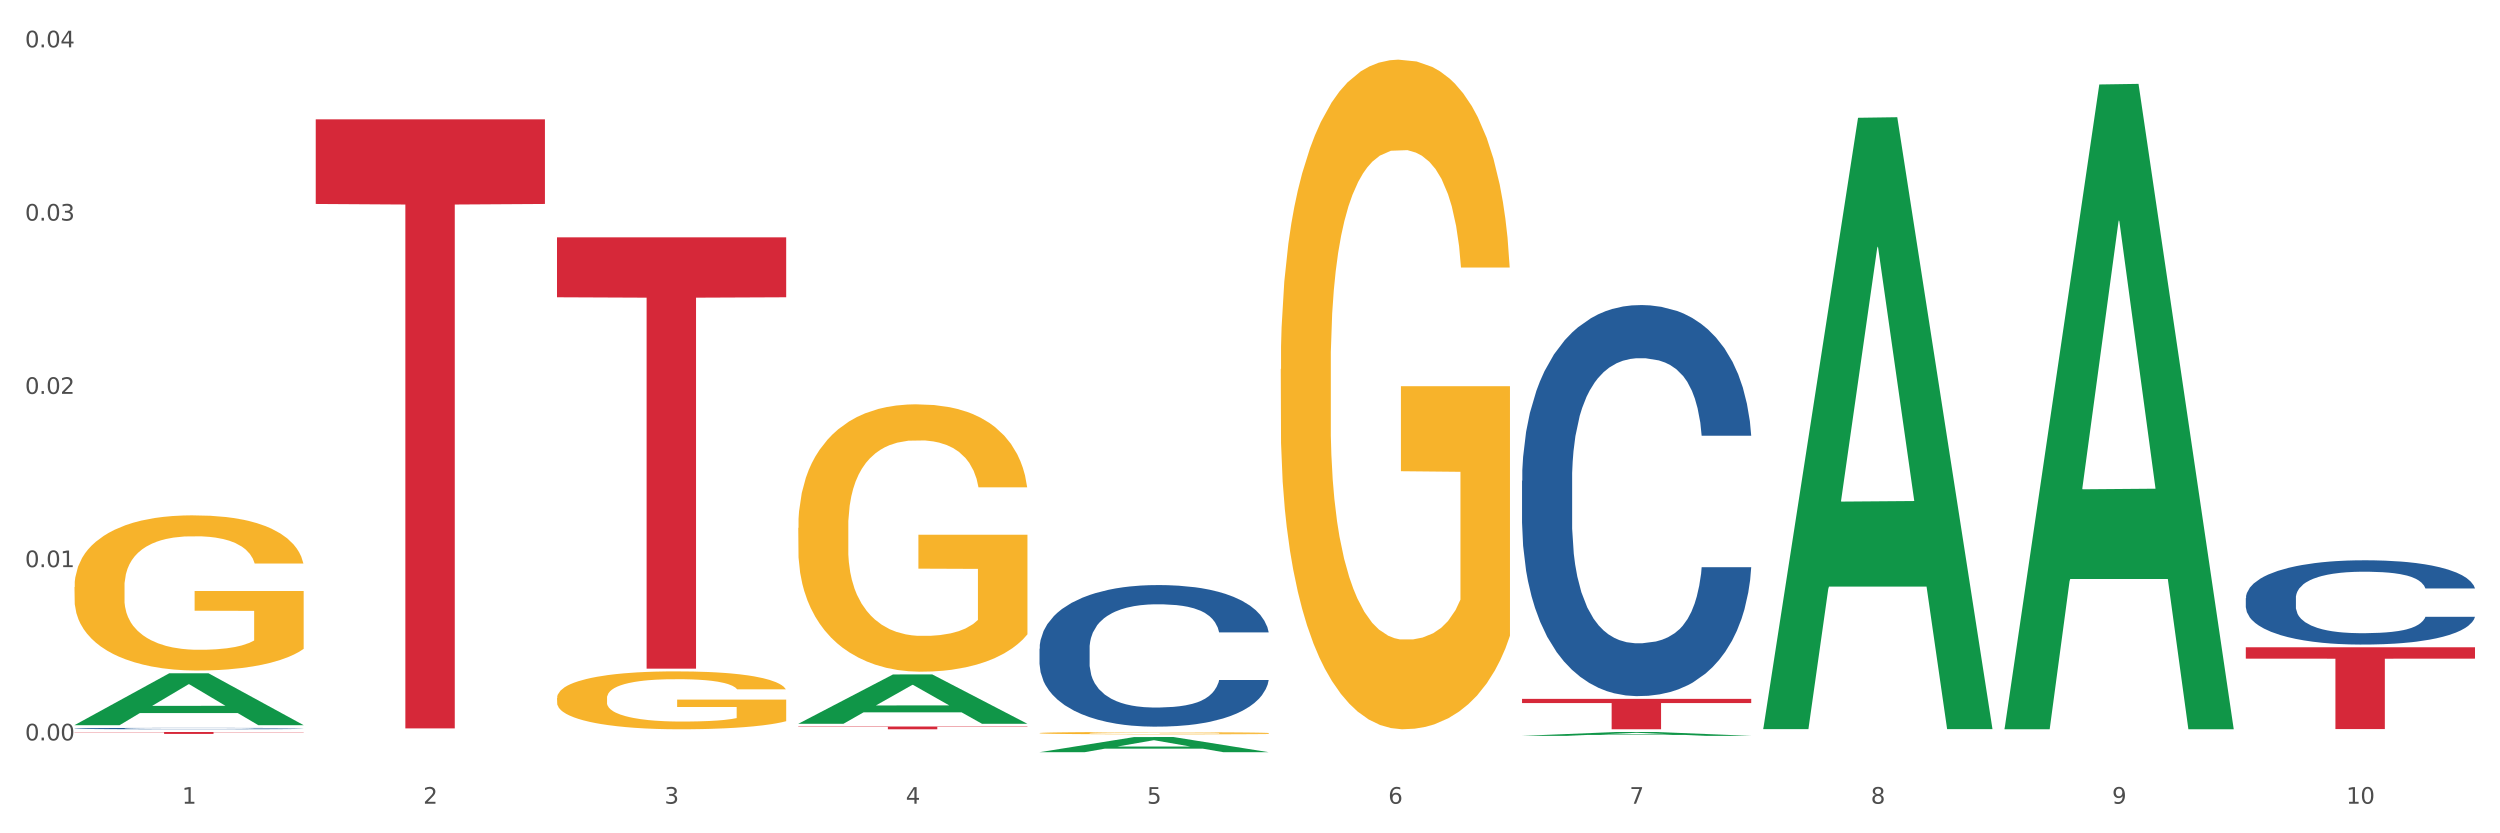 <?xml version="1.0" encoding="utf-8" standalone="no"?>
<!DOCTYPE svg PUBLIC "-//W3C//DTD SVG 1.1//EN"
  "http://www.w3.org/Graphics/SVG/1.1/DTD/svg11.dtd">
<svg xmlns:xlink="http://www.w3.org/1999/xlink" width="1080pt" height="360pt" viewBox="0 0 1080 360" xmlns="http://www.w3.org/2000/svg" version="1.1">
 <rect x="0" y="0" width="1080" height="360" fill="#333333" stroke="none"/>
 <defs>
  <style type="text/css">*{stroke-linejoin: round; stroke-linecap: butt}</style>
 </defs>
 <g id="figure_1">
  <g id="patch_1">
   <path d="M 0 360 
L 1080 360 
L 1080 0 
L 0 0 
z
" style="fill: #ffffff; stroke: #ffffff; stroke-linejoin: miter"/>
  </g>
  <g id="axes_1">
   <g id="matplotlib.axis_1">
    <g id="xtick_1">
     <g id="text_1">
      <!-- 1 -->
      <g style="fill: #4d4d4d" transform="translate(78.627 347.204) scale(0.096 -0.096)">
       <defs>
        <path id="DejaVuSans-31" d="M 794 531 
L 1825 531 
L 1825 4091 
L 703 3866 
L 703 4441 
L 1819 4666 
L 2450 4666 
L 2450 531 
L 3481 531 
L 3481 0 
L 794 0 
L 794 531 
z
" transform="scale(0.016)"/>
       </defs>
       <use xlink:href="#DejaVuSans-31"/>
      </g>
     </g>
    </g>
    <g id="xtick_2">
     <g id="text_2">
      <!-- 2 -->
      <g style="fill: #4d4d4d" transform="translate(182.851 347.204) scale(0.096 -0.096)">
       <defs>
        <path id="DejaVuSans-32" d="M 1228 531 
L 3431 531 
L 3431 0 
L 469 0 
L 469 531 
Q 828 903 1448 1529 
Q 2069 2156 2228 2338 
Q 2531 2678 2651 2914 
Q 2772 3150 2772 3378 
Q 2772 3750 2511 3984 
Q 2250 4219 1831 4219 
Q 1534 4219 1204 4116 
Q 875 4013 500 3803 
L 500 4441 
Q 881 4594 1212 4672 
Q 1544 4750 1819 4750 
Q 2544 4750 2975 4387 
Q 3406 4025 3406 3419 
Q 3406 3131 3298 2873 
Q 3191 2616 2906 2266 
Q 2828 2175 2409 1742 
Q 1991 1309 1228 531 
z
" transform="scale(0.016)"/>
       </defs>
       <use xlink:href="#DejaVuSans-32"/>
      </g>
     </g>
    </g>
    <g id="xtick_3">
     <g id="text_3">
      <!-- 3 -->
      <g style="fill: #4d4d4d" transform="translate(287.074 347.204) scale(0.096 -0.096)">
       <defs>
        <path id="DejaVuSans-33" d="M 2597 2516 
Q 3050 2419 3304 2112 
Q 3559 1806 3559 1356 
Q 3559 666 3084 287 
Q 2609 -91 1734 -91 
Q 1441 -91 1130 -33 
Q 819 25 488 141 
L 488 750 
Q 750 597 1062 519 
Q 1375 441 1716 441 
Q 2309 441 2620 675 
Q 2931 909 2931 1356 
Q 2931 1769 2642 2001 
Q 2353 2234 1838 2234 
L 1294 2234 
L 1294 2753 
L 1863 2753 
Q 2328 2753 2575 2939 
Q 2822 3125 2822 3475 
Q 2822 3834 2567 4026 
Q 2313 4219 1838 4219 
Q 1578 4219 1281 4162 
Q 984 4106 628 3988 
L 628 4550 
Q 988 4650 1302 4700 
Q 1616 4750 1894 4750 
Q 2613 4750 3031 4423 
Q 3450 4097 3450 3541 
Q 3450 3153 3228 2886 
Q 3006 2619 2597 2516 
z
" transform="scale(0.016)"/>
       </defs>
       <use xlink:href="#DejaVuSans-33"/>
      </g>
     </g>
    </g>
    <g id="xtick_4">
     <g id="text_4">
      <!-- 4 -->
      <g style="fill: #4d4d4d" transform="translate(391.298 347.204) scale(0.096 -0.096)">
       <defs>
        <path id="DejaVuSans-34" d="M 2419 4116 
L 825 1625 
L 2419 1625 
L 2419 4116 
z
M 2253 4666 
L 3047 4666 
L 3047 1625 
L 3713 1625 
L 3713 1100 
L 3047 1100 
L 3047 0 
L 2419 0 
L 2419 1100 
L 313 1100 
L 313 1709 
L 2253 4666 
z
" transform="scale(0.016)"/>
       </defs>
       <use xlink:href="#DejaVuSans-34"/>
      </g>
     </g>
    </g>
    <g id="xtick_5">
     <g id="text_5">
      <!-- 5 -->
      <g style="fill: #4d4d4d" transform="translate(495.522 347.204) scale(0.096 -0.096)">
       <defs>
        <path id="DejaVuSans-35" d="M 691 4666 
L 3169 4666 
L 3169 4134 
L 1269 4134 
L 1269 2991 
Q 1406 3038 1543 3061 
Q 1681 3084 1819 3084 
Q 2600 3084 3056 2656 
Q 3513 2228 3513 1497 
Q 3513 744 3044 326 
Q 2575 -91 1722 -91 
Q 1428 -91 1123 -41 
Q 819 9 494 109 
L 494 744 
Q 775 591 1075 516 
Q 1375 441 1709 441 
Q 2250 441 2565 725 
Q 2881 1009 2881 1497 
Q 2881 1984 2565 2268 
Q 2250 2553 1709 2553 
Q 1456 2553 1204 2497 
Q 953 2441 691 2322 
L 691 4666 
z
" transform="scale(0.016)"/>
       </defs>
       <use xlink:href="#DejaVuSans-35"/>
      </g>
     </g>
    </g>
    <g id="xtick_6">
     <g id="text_6">
      <!-- 6 -->
      <g style="fill: #4d4d4d" transform="translate(599.745 347.204) scale(0.096 -0.096)">
       <defs>
        <path id="DejaVuSans-36" d="M 2113 2584 
Q 1688 2584 1439 2293 
Q 1191 2003 1191 1497 
Q 1191 994 1439 701 
Q 1688 409 2113 409 
Q 2538 409 2786 701 
Q 3034 994 3034 1497 
Q 3034 2003 2786 2293 
Q 2538 2584 2113 2584 
z
M 3366 4563 
L 3366 3988 
Q 3128 4100 2886 4159 
Q 2644 4219 2406 4219 
Q 1781 4219 1451 3797 
Q 1122 3375 1075 2522 
Q 1259 2794 1537 2939 
Q 1816 3084 2150 3084 
Q 2853 3084 3261 2657 
Q 3669 2231 3669 1497 
Q 3669 778 3244 343 
Q 2819 -91 2113 -91 
Q 1303 -91 875 529 
Q 447 1150 447 2328 
Q 447 3434 972 4092 
Q 1497 4750 2381 4750 
Q 2619 4750 2861 4703 
Q 3103 4656 3366 4563 
z
" transform="scale(0.016)"/>
       </defs>
       <use xlink:href="#DejaVuSans-36"/>
      </g>
     </g>
    </g>
    <g id="xtick_7">
     <g id="text_7">
      <!-- 7 -->
      <g style="fill: #4d4d4d" transform="translate(703.969 347.204) scale(0.096 -0.096)">
       <defs>
        <path id="DejaVuSans-37" d="M 525 4666 
L 3525 4666 
L 3525 4397 
L 1831 0 
L 1172 0 
L 2766 4134 
L 525 4134 
L 525 4666 
z
" transform="scale(0.016)"/>
       </defs>
       <use xlink:href="#DejaVuSans-37"/>
      </g>
     </g>
    </g>
    <g id="xtick_8">
     <g id="text_8">
      <!-- 8 -->
      <g style="fill: #4d4d4d" transform="translate(808.193 347.204) scale(0.096 -0.096)">
       <defs>
        <path id="DejaVuSans-38" d="M 2034 2216 
Q 1584 2216 1326 1975 
Q 1069 1734 1069 1313 
Q 1069 891 1326 650 
Q 1584 409 2034 409 
Q 2484 409 2743 651 
Q 3003 894 3003 1313 
Q 3003 1734 2745 1975 
Q 2488 2216 2034 2216 
z
M 1403 2484 
Q 997 2584 770 2862 
Q 544 3141 544 3541 
Q 544 4100 942 4425 
Q 1341 4750 2034 4750 
Q 2731 4750 3128 4425 
Q 3525 4100 3525 3541 
Q 3525 3141 3298 2862 
Q 3072 2584 2669 2484 
Q 3125 2378 3379 2068 
Q 3634 1759 3634 1313 
Q 3634 634 3220 271 
Q 2806 -91 2034 -91 
Q 1263 -91 848 271 
Q 434 634 434 1313 
Q 434 1759 690 2068 
Q 947 2378 1403 2484 
z
M 1172 3481 
Q 1172 3119 1398 2916 
Q 1625 2713 2034 2713 
Q 2441 2713 2670 2916 
Q 2900 3119 2900 3481 
Q 2900 3844 2670 4047 
Q 2441 4250 2034 4250 
Q 1625 4250 1398 4047 
Q 1172 3844 1172 3481 
z
" transform="scale(0.016)"/>
       </defs>
       <use xlink:href="#DejaVuSans-38"/>
      </g>
     </g>
    </g>
    <g id="xtick_9">
     <g id="text_9">
      <!-- 9 -->
      <g style="fill: #4d4d4d" transform="translate(912.416 347.204) scale(0.096 -0.096)">
       <defs>
        <path id="DejaVuSans-39" d="M 703 97 
L 703 672 
Q 941 559 1184 500 
Q 1428 441 1663 441 
Q 2288 441 2617 861 
Q 2947 1281 2994 2138 
Q 2813 1869 2534 1725 
Q 2256 1581 1919 1581 
Q 1219 1581 811 2004 
Q 403 2428 403 3163 
Q 403 3881 828 4315 
Q 1253 4750 1959 4750 
Q 2769 4750 3195 4129 
Q 3622 3509 3622 2328 
Q 3622 1225 3098 567 
Q 2575 -91 1691 -91 
Q 1453 -91 1209 -44 
Q 966 3 703 97 
z
M 1959 2075 
Q 2384 2075 2632 2365 
Q 2881 2656 2881 3163 
Q 2881 3666 2632 3958 
Q 2384 4250 1959 4250 
Q 1534 4250 1286 3958 
Q 1038 3666 1038 3163 
Q 1038 2656 1286 2365 
Q 1534 2075 1959 2075 
z
" transform="scale(0.016)"/>
       </defs>
       <use xlink:href="#DejaVuSans-39"/>
      </g>
     </g>
    </g>
    <g id="xtick_10">
     <g id="text_10">
      <!-- 10 -->
      <g style="fill: #4d4d4d" transform="translate(1013.586 347.204) scale(0.096 -0.096)">
       <defs>
        <path id="DejaVuSans-30" d="M 2034 4250 
Q 1547 4250 1301 3770 
Q 1056 3291 1056 2328 
Q 1056 1369 1301 889 
Q 1547 409 2034 409 
Q 2525 409 2770 889 
Q 3016 1369 3016 2328 
Q 3016 3291 2770 3770 
Q 2525 4250 2034 4250 
z
M 2034 4750 
Q 2819 4750 3233 4129 
Q 3647 3509 3647 2328 
Q 3647 1150 3233 529 
Q 2819 -91 2034 -91 
Q 1250 -91 836 529 
Q 422 1150 422 2328 
Q 422 3509 836 4129 
Q 1250 4750 2034 4750 
z
" transform="scale(0.016)"/>
       </defs>
       <use xlink:href="#DejaVuSans-31"/>
       <use xlink:href="#DejaVuSans-30" transform="translate(63.623 0)"/>
      </g>
     </g>
    </g>
    <g id="xtick_11"/>
    <g id="xtick_12"/>
    <g id="xtick_13"/>
    <g id="xtick_14"/>
    <g id="xtick_15"/>
    <g id="xtick_16"/>
    <g id="xtick_17"/>
    <g id="xtick_18"/>
    <g id="xtick_19"/>
   </g>
   <g id="matplotlib.axis_2">
    <g id="ytick_1">
     <g id="text_11">
      <!-- 0.00 -->
      <g style="fill: #4d4d4d" transform="translate(10.8 319.862) scale(0.096 -0.096)">
       <defs>
        <path id="DejaVuSans-2e" d="M 684 794 
L 1344 794 
L 1344 0 
L 684 0 
L 684 794 
z
" transform="scale(0.016)"/>
       </defs>
       <use xlink:href="#DejaVuSans-30"/>
       <use xlink:href="#DejaVuSans-2e" transform="translate(63.623 0)"/>
       <use xlink:href="#DejaVuSans-30" transform="translate(95.41 0)"/>
       <use xlink:href="#DejaVuSans-30" transform="translate(159.033 0)"/>
      </g>
     </g>
    </g>
    <g id="ytick_2">
     <g id="text_12">
      <!-- 0.01 -->
      <g style="fill: #4d4d4d" transform="translate(10.8 245.011) scale(0.096 -0.096)">
       <use xlink:href="#DejaVuSans-30"/>
       <use xlink:href="#DejaVuSans-2e" transform="translate(63.623 0)"/>
       <use xlink:href="#DejaVuSans-30" transform="translate(95.41 0)"/>
       <use xlink:href="#DejaVuSans-31" transform="translate(159.033 0)"/>
      </g>
     </g>
    </g>
    <g id="ytick_3">
     <g id="text_13">
      <!-- 0.02 -->
      <g style="fill: #4d4d4d" transform="translate(10.8 170.16) scale(0.096 -0.096)">
       <use xlink:href="#DejaVuSans-30"/>
       <use xlink:href="#DejaVuSans-2e" transform="translate(63.623 0)"/>
       <use xlink:href="#DejaVuSans-30" transform="translate(95.41 0)"/>
       <use xlink:href="#DejaVuSans-32" transform="translate(159.033 0)"/>
      </g>
     </g>
    </g>
    <g id="ytick_4">
     <g id="text_14">
      <!-- 0.03 -->
      <g style="fill: #4d4d4d" transform="translate(10.8 95.309) scale(0.096 -0.096)">
       <use xlink:href="#DejaVuSans-30"/>
       <use xlink:href="#DejaVuSans-2e" transform="translate(63.623 0)"/>
       <use xlink:href="#DejaVuSans-30" transform="translate(95.41 0)"/>
       <use xlink:href="#DejaVuSans-33" transform="translate(159.033 0)"/>
      </g>
     </g>
    </g>
    <g id="ytick_5">
     <g id="text_15">
      <!-- 0.04 -->
      <g style="fill: #4d4d4d" transform="translate(10.8 20.458) scale(0.096 -0.096)">
       <use xlink:href="#DejaVuSans-30"/>
       <use xlink:href="#DejaVuSans-2e" transform="translate(63.623 0)"/>
       <use xlink:href="#DejaVuSans-30" transform="translate(95.41 0)"/>
       <use xlink:href="#DejaVuSans-34" transform="translate(159.033 0)"/>
      </g>
     </g>
    </g>
    <g id="ytick_6"/>
    <g id="ytick_7"/>
    <g id="ytick_8"/>
    <g id="ytick_9"/>
   </g>
   <g id="PolyCollection_1">
    <path d="M 32.175 313.236 
L 32.277 313.215 
L 73.107 290.858 
L 90.051 290.837 
L 131.187 313.278 
L 111.589 313.278 
L 102.709 308.052 
L 60.552 308.052 
L 60.246 308.136 
L 51.671 313.278 
L 32.175 313.278 
L 32.175 313.236 
L 65.86 304.934 
L 97.401 304.912 
L 81.783 295.62 
L 81.579 295.578 
L 81.375 295.641 
L 65.758 304.912 
L 65.86 304.934 
L 32.175 313.236 
z
" clip-path="url(#p03e567de9b)" style="fill: #109648"/>
    <path d="M 657.517 207.693 
L 657.634 207.539 
L 657.634 203.218 
L 657.985 197.355 
L 659.272 186.554 
L 660.911 178.376 
L 663.72 168.809 
L 665.241 164.797 
L 667.231 160.323 
L 671.327 153.07 
L 676.008 146.898 
L 679.285 143.504 
L 681.743 141.343 
L 687.244 137.486 
L 690.404 135.789 
L 693.681 134.4 
L 696.49 133.474 
L 701.171 132.394 
L 704.916 131.931 
L 709.247 131.777 
L 712.875 131.931 
L 717.673 132.548 
L 724.695 134.4 
L 727.387 135.48 
L 731.015 137.332 
L 734.76 139.8 
L 737.803 142.269 
L 741.314 145.818 
L 744.943 150.447 
L 748.454 156.311 
L 750.911 161.711 
L 752.901 167.42 
L 754.657 174.364 
L 755.944 181.925 
L 756.529 188.251 
L 735.112 188.251 
L 734.526 182.542 
L 733.356 176.37 
L 732.186 172.204 
L 730.898 168.809 
L 728.909 164.952 
L 727.153 162.483 
L 724.227 159.551 
L 721.535 157.699 
L 719.312 156.619 
L 716.62 155.693 
L 710.885 154.768 
L 706.789 154.768 
L 704.214 155.076 
L 701.054 155.848 
L 698.362 156.928 
L 695.202 158.78 
L 692.745 160.785 
L 690.287 163.409 
L 688.882 165.26 
L 686.776 168.655 
L 685.371 171.432 
L 683.499 176.216 
L 682.445 179.61 
L 680.573 188.405 
L 679.754 194.886 
L 679.402 199.361 
L 679.168 204.298 
L 679.168 228.37 
L 679.871 239.171 
L 680.456 243.8 
L 681.392 249.046 
L 683.148 255.835 
L 685.722 262.47 
L 688.414 267.254 
L 690.638 270.185 
L 692.745 272.346 
L 694.851 274.043 
L 697.426 275.586 
L 699.533 276.512 
L 702.693 277.437 
L 706.438 277.9 
L 709.364 277.9 
L 715.332 277.129 
L 718.024 276.357 
L 720.599 275.277 
L 723.408 273.58 
L 725.632 271.728 
L 726.919 270.34 
L 729.026 267.408 
L 730.664 264.322 
L 732.069 260.773 
L 733.005 257.687 
L 734.058 253.058 
L 734.877 247.812 
L 735.112 245.034 
L 756.529 245.034 
L 756.061 250.589 
L 755.242 255.99 
L 753.603 263.242 
L 752.316 267.408 
L 750.326 272.5 
L 748.22 276.82 
L 745.294 281.604 
L 742.602 285.153 
L 739.793 288.239 
L 736.75 291.016 
L 731.249 294.874 
L 729.26 295.954 
L 725.046 297.805 
L 721.769 298.885 
L 716.971 299.966 
L 712.055 300.583 
L 706.906 300.737 
L 702.341 300.428 
L 697.309 299.503 
L 694.149 298.577 
L 690.638 297.188 
L 686.542 295.028 
L 682.679 292.405 
L 679.051 289.319 
L 675.657 285.77 
L 672.497 281.758 
L 668.401 275.123 
L 665.358 268.642 
L 663.134 262.625 
L 661.613 257.533 
L 660.091 251.052 
L 659.272 246.577 
L 657.985 235.776 
L 657.517 225.746 
L 657.517 207.693 
z
" clip-path="url(#p03e567de9b)" style="fill: #255c99"/>
    <path d="M 970.188 258.401 
L 970.305 258.368 
L 970.305 257.437 
L 970.656 256.173 
L 971.943 253.845 
L 973.582 252.082 
L 976.39 250.02 
L 977.912 249.155 
L 979.902 248.191 
L 983.998 246.628 
L 988.679 245.297 
L 991.956 244.566 
L 994.414 244.1 
L 999.915 243.269 
L 1003.075 242.903 
L 1006.352 242.604 
L 1009.161 242.404 
L 1013.842 242.171 
L 1017.587 242.071 
L 1021.917 242.038 
L 1025.546 242.071 
L 1030.344 242.204 
L 1037.366 242.604 
L 1040.058 242.836 
L 1043.686 243.235 
L 1047.431 243.768 
L 1050.474 244.3 
L 1053.985 245.065 
L 1057.613 246.062 
L 1061.125 247.326 
L 1063.582 248.49 
L 1065.572 249.721 
L 1067.327 251.217 
L 1068.615 252.847 
L 1069.2 254.211 
L 1047.782 254.211 
L 1047.197 252.98 
L 1046.027 251.65 
L 1044.857 250.752 
L 1043.569 250.02 
L 1041.58 249.189 
L 1039.824 248.656 
L 1036.898 248.025 
L 1034.206 247.625 
L 1031.983 247.393 
L 1029.291 247.193 
L 1023.556 246.994 
L 1019.46 246.994 
L 1016.885 247.06 
L 1013.725 247.226 
L 1011.033 247.459 
L 1007.873 247.858 
L 1005.415 248.291 
L 1002.958 248.856 
L 1001.553 249.255 
L 999.447 249.987 
L 998.042 250.585 
L 996.17 251.616 
L 995.116 252.348 
L 993.244 254.244 
L 992.424 255.641 
L 992.073 256.605 
L 991.839 257.669 
L 991.839 262.858 
L 992.541 265.186 
L 993.127 266.183 
L 994.063 267.314 
L 995.818 268.778 
L 998.393 270.208 
L 1001.085 271.239 
L 1003.309 271.871 
L 1005.415 272.336 
L 1007.522 272.702 
L 1010.097 273.035 
L 1012.203 273.234 
L 1015.363 273.434 
L 1019.109 273.533 
L 1022.035 273.533 
L 1028.003 273.367 
L 1030.695 273.201 
L 1033.27 272.968 
L 1036.079 272.602 
L 1038.303 272.203 
L 1039.59 271.904 
L 1041.697 271.272 
L 1043.335 270.607 
L 1044.739 269.842 
L 1045.676 269.177 
L 1046.729 268.179 
L 1047.548 267.048 
L 1047.782 266.45 
L 1069.2 266.45 
L 1068.732 267.647 
L 1067.913 268.811 
L 1066.274 270.374 
L 1064.987 271.272 
L 1062.997 272.369 
L 1060.89 273.301 
L 1057.965 274.332 
L 1055.273 275.097 
L 1052.464 275.762 
L 1049.421 276.36 
L 1043.92 277.192 
L 1041.931 277.425 
L 1037.717 277.824 
L 1034.44 278.057 
L 1029.642 278.289 
L 1024.726 278.422 
L 1019.577 278.456 
L 1015.012 278.389 
L 1009.98 278.19 
L 1006.82 277.99 
L 1003.309 277.691 
L 999.212 277.225 
L 995.35 276.66 
L 991.722 275.995 
L 988.328 275.23 
L 985.168 274.365 
L 981.072 272.935 
L 978.029 271.538 
L 975.805 270.241 
L 974.284 269.143 
L 972.762 267.747 
L 971.943 266.782 
L 970.656 264.454 
L 970.188 262.292 
L 970.188 258.401 
z
" clip-path="url(#p03e567de9b)" style="fill: #255c99"/>
    <path d="M 32.175 253.609 
L 32.292 253.547 
L 32.292 251.343 
L 32.526 249.445 
L 33.695 244.852 
L 35.448 241.056 
L 36.734 239.035 
L 38.02 237.382 
L 39.54 235.729 
L 41.41 234.014 
L 44.8 231.504 
L 46.904 230.218 
L 49.476 228.871 
L 54.152 226.911 
L 57.542 225.809 
L 61.049 224.891 
L 66.777 223.788 
L 70.517 223.299 
L 74.492 222.931 
L 79.285 222.686 
L 82.909 222.625 
L 90.858 222.809 
L 97.638 223.36 
L 100.911 223.788 
L 105.119 224.523 
L 107.34 225.013 
L 110.964 225.993 
L 114.705 227.279 
L 117.277 228.381 
L 121.134 230.463 
L 124.057 232.545 
L 126.745 235.116 
L 128.148 236.892 
L 129.2 238.546 
L 130.135 240.444 
L 131.071 243.444 
L 110.029 243.444 
L 109.211 241.301 
L 107.925 239.28 
L 106.054 237.321 
L 104.418 236.096 
L 101.612 234.565 
L 99.041 233.586 
L 96.352 232.851 
L 93.079 232.239 
L 90.507 231.932 
L 86.883 231.687 
L 79.752 231.749 
L 74.96 232.239 
L 71.686 232.851 
L 69.582 233.402 
L 67.712 234.014 
L 65.608 234.872 
L 63.153 236.157 
L 61.399 237.321 
L 59.646 238.79 
L 58.243 240.26 
L 56.957 241.975 
L 55.905 243.812 
L 55.087 245.71 
L 54.386 248.037 
L 53.801 251.894 
L 53.801 260.283 
L 54.035 262.181 
L 54.619 264.692 
L 55.321 266.59 
L 56.49 268.856 
L 57.542 270.386 
L 59.529 272.591 
L 61.75 274.428 
L 63.504 275.591 
L 65.257 276.571 
L 68.296 277.918 
L 71.686 279.02 
L 74.609 279.694 
L 78.583 280.306 
L 81.272 280.551 
L 83.61 280.674 
L 89.338 280.674 
L 93.429 280.49 
L 97.988 280.061 
L 101.495 279.51 
L 104.418 278.837 
L 107.691 277.734 
L 109.795 276.693 
L 109.795 263.896 
L 84.078 263.835 
L 84.078 255.323 
L 131.187 255.323 
L 131.187 280.306 
L 129.2 281.592 
L 126.979 282.755 
L 124.641 283.796 
L 121.134 285.082 
L 116.926 286.307 
L 113.185 287.164 
L 109.211 287.899 
L 104.535 288.573 
L 98.456 289.185 
L 94.715 289.43 
L 90.039 289.613 
L 84.545 289.675 
L 79.752 289.552 
L 75.076 289.246 
L 70.167 288.695 
L 65.374 287.899 
L 61.75 287.103 
L 58.126 286.123 
L 54.269 284.837 
L 51.229 283.613 
L 48.891 282.511 
L 46.32 281.102 
L 43.514 279.265 
L 41.41 277.612 
L 39.54 275.897 
L 37.552 273.693 
L 36.15 271.795 
L 34.747 269.407 
L 33.928 267.631 
L 32.993 264.876 
L 32.292 261.018 
L 32.175 253.609 
z
" clip-path="url(#p03e567de9b)" style="fill: #f7b32b"/>
    <path d="M 240.622 301.596 
L 240.739 301.573 
L 240.739 300.751 
L 240.973 300.043 
L 242.142 298.329 
L 243.895 296.913 
L 245.181 296.159 
L 246.467 295.542 
L 247.987 294.925 
L 249.857 294.285 
L 253.247 293.348 
L 255.351 292.869 
L 257.923 292.366 
L 262.599 291.635 
L 265.989 291.224 
L 269.496 290.881 
L 275.224 290.47 
L 278.965 290.287 
L 282.939 290.15 
L 287.732 290.058 
L 291.356 290.036 
L 299.305 290.104 
L 306.085 290.31 
L 309.358 290.47 
L 313.566 290.744 
L 315.788 290.927 
L 319.411 291.292 
L 323.152 291.772 
L 325.724 292.183 
L 329.581 292.96 
L 332.504 293.737 
L 335.193 294.696 
L 336.595 295.359 
L 337.647 295.976 
L 338.583 296.684 
L 339.518 297.804 
L 318.476 297.804 
L 317.658 297.004 
L 316.372 296.25 
L 314.502 295.519 
L 312.865 295.062 
L 310.06 294.491 
L 307.488 294.125 
L 304.799 293.851 
L 301.526 293.623 
L 298.954 293.508 
L 295.33 293.417 
L 288.2 293.44 
L 283.407 293.623 
L 280.134 293.851 
L 278.03 294.057 
L 276.159 294.285 
L 274.055 294.605 
L 271.6 295.085 
L 269.847 295.519 
L 268.093 296.067 
L 266.69 296.616 
L 265.405 297.255 
L 264.352 297.941 
L 263.534 298.649 
L 262.833 299.517 
L 262.248 300.957 
L 262.248 304.087 
L 262.482 304.795 
L 263.067 305.732 
L 263.768 306.44 
L 264.937 307.285 
L 265.989 307.856 
L 267.976 308.679 
L 270.197 309.364 
L 271.951 309.798 
L 273.704 310.164 
L 276.744 310.667 
L 280.134 311.078 
L 283.056 311.329 
L 287.031 311.558 
L 289.719 311.649 
L 292.057 311.695 
L 297.785 311.695 
L 301.877 311.626 
L 306.436 311.466 
L 309.943 311.261 
L 312.865 311.009 
L 316.138 310.598 
L 318.242 310.21 
L 318.242 305.435 
L 292.525 305.412 
L 292.525 302.236 
L 339.635 302.236 
L 339.635 311.558 
L 337.647 312.037 
L 335.426 312.471 
L 333.088 312.86 
L 329.581 313.34 
L 325.373 313.797 
L 321.632 314.116 
L 317.658 314.391 
L 312.982 314.642 
L 306.903 314.87 
L 303.163 314.962 
L 298.487 315.03 
L 292.992 315.053 
L 288.2 315.007 
L 283.524 314.893 
L 278.614 314.688 
L 273.821 314.391 
L 270.197 314.094 
L 266.574 313.728 
L 262.716 313.248 
L 259.677 312.791 
L 257.339 312.38 
L 254.767 311.855 
L 251.961 311.169 
L 249.857 310.552 
L 247.987 309.913 
L 246 309.09 
L 244.597 308.382 
L 243.194 307.491 
L 242.376 306.828 
L 241.441 305.8 
L 240.739 304.361 
L 240.622 301.596 
z
" clip-path="url(#p03e567de9b)" style="fill: #f7b32b"/>
    <path d="M 344.846 228.039 
L 344.963 227.934 
L 344.963 224.136 
L 345.197 220.865 
L 346.366 212.953 
L 348.119 206.412 
L 349.405 202.931 
L 350.691 200.082 
L 352.21 197.234 
L 354.081 194.28 
L 357.471 189.954 
L 359.575 187.739 
L 362.147 185.418 
L 366.823 182.042 
L 370.213 180.143 
L 373.72 178.561 
L 379.448 176.662 
L 383.188 175.818 
L 387.163 175.185 
L 391.956 174.763 
L 395.579 174.657 
L 403.529 174.974 
L 410.309 175.923 
L 413.582 176.662 
L 417.79 177.928 
L 420.011 178.772 
L 423.635 180.46 
L 427.376 182.675 
L 429.947 184.574 
L 433.805 188.161 
L 436.728 191.748 
L 439.416 196.179 
L 440.819 199.238 
L 441.871 202.087 
L 442.806 205.357 
L 443.741 210.526 
L 422.7 210.526 
L 421.882 206.834 
L 420.596 203.353 
L 418.725 199.977 
L 417.089 197.867 
L 414.283 195.229 
L 411.711 193.541 
L 409.023 192.275 
L 405.75 191.22 
L 403.178 190.693 
L 399.554 190.271 
L 392.423 190.376 
L 387.63 191.22 
L 384.357 192.275 
L 382.253 193.225 
L 380.383 194.28 
L 378.279 195.757 
L 375.824 197.972 
L 374.07 199.977 
L 372.317 202.509 
L 370.914 205.041 
L 369.628 207.994 
L 368.576 211.159 
L 367.758 214.43 
L 367.056 218.439 
L 366.472 225.085 
L 366.472 239.538 
L 366.706 242.809 
L 367.29 247.134 
L 367.992 250.405 
L 369.161 254.308 
L 370.213 256.945 
L 372.2 260.743 
L 374.421 263.908 
L 376.174 265.913 
L 377.928 267.601 
L 380.967 269.922 
L 384.357 271.821 
L 387.28 272.981 
L 391.254 274.036 
L 393.943 274.458 
L 396.281 274.669 
L 402.009 274.669 
L 406.1 274.353 
L 410.659 273.614 
L 414.166 272.665 
L 417.089 271.504 
L 420.362 269.605 
L 422.466 267.812 
L 422.466 245.763 
L 396.748 245.657 
L 396.748 230.993 
L 443.858 230.993 
L 443.858 274.036 
L 441.871 276.252 
L 439.65 278.256 
L 437.312 280.05 
L 433.805 282.265 
L 429.597 284.375 
L 425.856 285.852 
L 421.882 287.118 
L 417.206 288.278 
L 411.127 289.333 
L 407.386 289.755 
L 402.71 290.072 
L 397.216 290.177 
L 392.423 289.966 
L 387.747 289.439 
L 382.838 288.489 
L 378.045 287.118 
L 374.421 285.746 
L 370.797 284.058 
L 366.94 281.843 
L 363.9 279.733 
L 361.562 277.834 
L 358.99 275.408 
L 356.185 272.243 
L 354.081 269.394 
L 352.21 266.44 
L 350.223 262.642 
L 348.82 259.372 
L 347.418 255.258 
L 346.599 252.198 
L 345.664 247.451 
L 344.963 240.804 
L 344.846 228.039 
z
" clip-path="url(#p03e567de9b)" style="fill: #f7b32b"/>
    <path d="M 449.069 316.685 
L 449.186 316.684 
L 449.186 316.651 
L 449.42 316.622 
L 450.589 316.552 
L 452.343 316.495 
L 453.628 316.464 
L 454.914 316.439 
L 456.434 316.414 
L 458.304 316.388 
L 461.694 316.35 
L 463.799 316.33 
L 466.37 316.31 
L 471.046 316.28 
L 474.436 316.263 
L 477.943 316.249 
L 483.671 316.233 
L 487.412 316.225 
L 491.386 316.22 
L 496.179 316.216 
L 499.803 316.215 
L 507.752 316.218 
L 514.532 316.226 
L 517.805 316.233 
L 522.014 316.244 
L 524.235 316.251 
L 527.859 316.266 
L 531.599 316.286 
L 534.171 316.302 
L 538.029 316.334 
L 540.951 316.366 
L 543.64 316.405 
L 545.043 316.432 
L 546.095 316.457 
L 547.03 316.485 
L 547.965 316.531 
L 526.923 316.531 
L 526.105 316.499 
L 524.819 316.468 
L 522.949 316.438 
L 521.312 316.419 
L 518.507 316.396 
L 515.935 316.381 
L 513.246 316.37 
L 509.973 316.361 
L 507.401 316.356 
L 503.778 316.353 
L 496.647 316.353 
L 491.854 316.361 
L 488.581 316.37 
L 486.477 316.379 
L 484.606 316.388 
L 482.502 316.401 
L 480.047 316.42 
L 478.294 316.438 
L 476.54 316.46 
L 475.138 316.483 
L 473.852 316.509 
L 472.8 316.537 
L 471.981 316.565 
L 471.28 316.601 
L 470.696 316.659 
L 470.696 316.787 
L 470.929 316.815 
L 471.514 316.854 
L 472.215 316.882 
L 473.384 316.917 
L 474.436 316.94 
L 476.424 316.974 
L 478.645 317.001 
L 480.398 317.019 
L 482.152 317.034 
L 485.191 317.054 
L 488.581 317.071 
L 491.503 317.081 
L 495.478 317.091 
L 498.167 317.094 
L 500.505 317.096 
L 506.232 317.096 
L 510.324 317.093 
L 514.883 317.087 
L 518.39 317.079 
L 521.312 317.068 
L 524.585 317.052 
L 526.69 317.036 
L 526.69 316.842 
L 500.972 316.841 
L 500.972 316.711 
L 548.082 316.711 
L 548.082 317.091 
L 546.095 317.11 
L 543.874 317.128 
L 541.536 317.144 
L 538.029 317.163 
L 533.82 317.182 
L 530.08 317.195 
L 526.105 317.206 
L 521.429 317.216 
L 515.351 317.225 
L 511.61 317.229 
L 506.934 317.232 
L 501.44 317.233 
L 496.647 317.231 
L 491.971 317.226 
L 487.061 317.218 
L 482.268 317.206 
L 478.645 317.194 
L 475.021 317.179 
L 471.163 317.159 
L 468.124 317.141 
L 465.786 317.124 
L 463.214 317.103 
L 460.409 317.075 
L 458.304 317.05 
L 456.434 317.024 
L 454.447 316.99 
L 453.044 316.961 
L 451.641 316.925 
L 450.823 316.898 
L 449.888 316.856 
L 449.186 316.798 
L 449.069 316.685 
z
" clip-path="url(#p03e567de9b)" style="fill: #f7b32b"/>
    <path d="M 553.293 159.442 
L 553.41 159.178 
L 553.41 149.667 
L 553.644 141.477 
L 554.813 121.662 
L 556.566 105.282 
L 557.852 96.564 
L 559.138 89.431 
L 560.658 82.297 
L 562.528 74.9 
L 565.918 64.068 
L 568.022 58.52 
L 570.594 52.707 
L 575.27 44.253 
L 578.66 39.498 
L 582.167 35.535 
L 587.895 30.779 
L 591.636 28.666 
L 595.61 27.08 
L 600.403 26.024 
L 604.027 25.759 
L 611.976 26.552 
L 618.756 28.93 
L 622.029 30.779 
L 626.237 33.95 
L 628.458 36.063 
L 632.082 40.29 
L 635.823 45.838 
L 638.395 50.594 
L 642.252 59.576 
L 645.175 68.559 
L 647.863 79.655 
L 649.266 87.317 
L 650.318 94.45 
L 651.253 102.64 
L 652.189 115.586 
L 631.147 115.586 
L 630.329 106.339 
L 629.043 97.621 
L 627.173 89.166 
L 625.536 83.882 
L 622.73 77.278 
L 620.159 73.05 
L 617.47 69.88 
L 614.197 67.238 
L 611.625 65.917 
L 608.001 64.86 
L 600.87 65.125 
L 596.078 67.238 
L 592.805 69.88 
L 590.7 72.258 
L 588.83 74.9 
L 586.726 78.599 
L 584.271 84.147 
L 582.518 89.166 
L 580.764 95.507 
L 579.361 101.848 
L 578.075 109.245 
L 577.023 117.171 
L 576.205 125.361 
L 575.504 135.4 
L 574.919 152.045 
L 574.919 188.24 
L 575.153 196.43 
L 575.737 207.262 
L 576.439 215.452 
L 577.608 225.227 
L 578.66 231.832 
L 580.647 241.343 
L 582.868 249.269 
L 584.622 254.288 
L 586.375 258.515 
L 589.415 264.328 
L 592.805 269.083 
L 595.727 271.989 
L 599.702 274.631 
L 602.39 275.688 
L 604.728 276.216 
L 610.456 276.216 
L 614.548 275.424 
L 619.107 273.575 
L 622.613 271.197 
L 625.536 268.291 
L 628.809 263.535 
L 630.913 259.044 
L 630.913 203.827 
L 605.196 203.563 
L 605.196 166.84 
L 652.306 166.84 
L 652.306 274.631 
L 650.318 280.179 
L 648.097 285.199 
L 645.759 289.69 
L 642.252 295.239 
L 638.044 300.522 
L 634.303 304.221 
L 630.329 307.392 
L 625.653 310.298 
L 619.574 312.94 
L 615.833 313.996 
L 611.158 314.789 
L 605.663 315.053 
L 600.87 314.525 
L 596.195 313.204 
L 591.285 310.826 
L 586.492 307.392 
L 582.868 303.957 
L 579.244 299.73 
L 575.387 294.182 
L 572.347 288.898 
L 570.009 284.142 
L 567.438 278.066 
L 564.632 270.14 
L 562.528 263.007 
L 560.658 255.609 
L 558.67 246.098 
L 557.268 237.908 
L 555.865 227.605 
L 555.047 219.943 
L 554.111 208.054 
L 553.41 191.41 
L 553.293 159.442 
z
" clip-path="url(#p03e567de9b)" style="fill: #f7b32b"/>
    <path d="M 32.175 316.215 
L 131.187 316.215 
L 131.187 316.331 
L 92.239 316.331 
L 92.239 317.046 
L 70.888 317.046 
L 70.888 316.331 
L 32.175 316.331 
L 32.175 316.216 
L 32.175 316.215 
z
" clip-path="url(#p03e567de9b)" style="fill: #d62839"/>
    <path d="M 136.399 51.545 
L 235.411 51.545 
L 235.411 88.109 
L 196.463 88.356 
L 196.463 314.654 
L 175.112 314.654 
L 175.112 88.356 
L 136.399 88.109 
L 136.399 51.792 
L 136.399 51.545 
z
" clip-path="url(#p03e567de9b)" style="fill: #d62839"/>
    <path d="M 240.622 102.524 
L 339.635 102.524 
L 339.635 128.421 
L 300.687 128.596 
L 300.687 288.874 
L 279.336 288.874 
L 279.336 128.596 
L 240.622 128.421 
L 240.622 102.699 
L 240.622 102.524 
z
" clip-path="url(#p03e567de9b)" style="fill: #d62839"/>
    <path d="M 344.846 313.854 
L 443.858 313.854 
L 443.858 314.021 
L 404.91 314.022 
L 404.91 315.053 
L 383.559 315.053 
L 383.559 314.022 
L 344.846 314.021 
L 344.846 313.856 
L 344.846 313.854 
z
" clip-path="url(#p03e567de9b)" style="fill: #d62839"/>
    <path d="M 657.517 301.899 
L 756.529 301.899 
L 756.529 303.727 
L 717.581 303.739 
L 717.581 315.053 
L 696.23 315.053 
L 696.23 303.739 
L 657.517 303.727 
L 657.517 301.911 
L 657.517 301.899 
z
" clip-path="url(#p03e567de9b)" style="fill: #d62839"/>
    <path d="M 449.069 280.231 
L 449.187 280.176 
L 449.187 278.611 
L 449.538 276.488 
L 450.825 272.577 
L 452.464 269.616 
L 455.272 266.152 
L 456.794 264.7 
L 458.783 263.079 
L 462.88 260.454 
L 467.561 258.219 
L 470.838 256.99 
L 473.296 256.208 
L 478.797 254.811 
L 481.957 254.196 
L 485.234 253.693 
L 488.042 253.358 
L 492.724 252.967 
L 496.469 252.799 
L 500.799 252.744 
L 504.427 252.799 
L 509.226 253.023 
L 516.248 253.693 
L 518.94 254.084 
L 522.568 254.755 
L 526.313 255.649 
L 529.356 256.543 
L 532.867 257.828 
L 536.495 259.504 
L 540.006 261.627 
L 542.464 263.582 
L 544.454 265.649 
L 546.209 268.164 
L 547.497 270.901 
L 548.082 273.192 
L 526.664 273.192 
L 526.079 271.125 
L 524.909 268.89 
L 523.738 267.381 
L 522.451 266.152 
L 520.461 264.756 
L 518.706 263.862 
L 515.78 262.8 
L 513.088 262.13 
L 510.864 261.739 
L 508.173 261.403 
L 502.438 261.068 
L 498.342 261.068 
L 495.767 261.18 
L 492.607 261.459 
L 489.915 261.85 
L 486.755 262.521 
L 484.297 263.247 
L 481.84 264.197 
L 480.435 264.867 
L 478.328 266.096 
L 476.924 267.102 
L 475.051 268.834 
L 473.998 270.063 
L 472.126 273.248 
L 471.306 275.594 
L 470.955 277.214 
L 470.721 279.002 
L 470.721 287.718 
L 471.423 291.629 
L 472.009 293.305 
L 472.945 295.204 
L 474.7 297.663 
L 477.275 300.065 
L 479.967 301.797 
L 482.191 302.859 
L 484.297 303.641 
L 486.404 304.255 
L 488.979 304.814 
L 491.085 305.149 
L 494.245 305.484 
L 497.991 305.652 
L 500.916 305.652 
L 506.885 305.373 
L 509.577 305.093 
L 512.152 304.702 
L 514.961 304.088 
L 517.184 303.417 
L 518.472 302.914 
L 520.578 301.853 
L 522.217 300.736 
L 523.621 299.451 
L 524.558 298.333 
L 525.611 296.657 
L 526.43 294.758 
L 526.664 293.752 
L 548.082 293.752 
L 547.614 295.763 
L 546.795 297.719 
L 545.156 300.344 
L 543.869 301.853 
L 541.879 303.697 
L 539.772 305.261 
L 536.846 306.993 
L 534.155 308.278 
L 531.346 309.395 
L 528.303 310.401 
L 522.802 311.798 
L 520.813 312.189 
L 516.599 312.859 
L 513.322 313.25 
L 508.524 313.641 
L 503.608 313.865 
L 498.459 313.921 
L 493.894 313.809 
L 488.862 313.474 
L 485.702 313.139 
L 482.191 312.636 
L 478.094 311.854 
L 474.232 310.904 
L 470.604 309.786 
L 467.21 308.501 
L 464.05 307.049 
L 459.954 304.646 
L 456.911 302.3 
L 454.687 300.121 
L 453.166 298.277 
L 451.644 295.931 
L 450.825 294.311 
L 449.538 290.4 
L 449.069 286.768 
L 449.069 280.231 
z
" clip-path="url(#p03e567de9b)" style="fill: #255c99"/>
    <path d="M 970.188 279.618 
L 1069.2 279.618 
L 1069.2 284.529 
L 1030.252 284.562 
L 1030.252 314.958 
L 1008.901 314.958 
L 1008.901 284.562 
L 970.188 284.529 
L 970.188 279.651 
L 970.188 279.618 
z
" clip-path="url(#p03e567de9b)" style="fill: #d62839"/>
    <path d="M 32.175 314.715 
L 32.292 314.715 
L 32.292 314.699 
L 32.643 314.678 
L 33.931 314.639 
L 35.569 314.609 
L 38.378 314.574 
L 39.899 314.56 
L 41.889 314.543 
L 45.985 314.517 
L 50.667 314.495 
L 53.944 314.482 
L 56.401 314.475 
L 61.902 314.461 
L 65.062 314.454 
L 68.339 314.449 
L 71.148 314.446 
L 75.829 314.442 
L 79.575 314.44 
L 83.905 314.44 
L 87.533 314.44 
L 92.331 314.443 
L 99.354 314.449 
L 102.045 314.453 
L 105.674 314.46 
L 109.419 314.469 
L 112.462 314.478 
L 115.973 314.491 
L 119.601 314.508 
L 123.112 314.529 
L 125.57 314.548 
L 127.559 314.569 
L 129.315 314.594 
L 130.602 314.622 
L 131.187 314.645 
L 109.77 314.645 
L 109.185 314.624 
L 108.014 314.602 
L 106.844 314.587 
L 105.557 314.574 
L 103.567 314.56 
L 101.811 314.551 
L 98.886 314.541 
L 96.194 314.534 
L 93.97 314.53 
L 91.278 314.527 
L 85.543 314.523 
L 81.447 314.523 
L 78.872 314.524 
L 75.712 314.527 
L 73.021 314.531 
L 69.861 314.538 
L 67.403 314.545 
L 64.945 314.555 
L 63.541 314.561 
L 61.434 314.574 
L 60.03 314.584 
L 58.157 314.601 
L 57.104 314.613 
L 55.231 314.645 
L 54.412 314.669 
L 54.061 314.685 
L 53.827 314.703 
L 53.827 314.79 
L 54.529 314.83 
L 55.114 314.846 
L 56.05 314.866 
L 57.806 314.89 
L 60.381 314.914 
L 63.072 314.932 
L 65.296 314.942 
L 67.403 314.95 
L 69.509 314.956 
L 72.084 314.962 
L 74.191 314.965 
L 77.351 314.969 
L 81.096 314.97 
L 84.022 314.97 
L 89.991 314.967 
L 92.683 314.965 
L 95.257 314.961 
L 98.066 314.955 
L 100.29 314.948 
L 101.577 314.943 
L 103.684 314.932 
L 105.322 314.921 
L 106.727 314.908 
L 107.663 314.897 
L 108.717 314.88 
L 109.536 314.861 
L 109.77 314.851 
L 131.187 314.851 
L 130.719 314.871 
L 129.9 314.891 
L 128.262 314.917 
L 126.974 314.932 
L 124.985 314.951 
L 122.878 314.966 
L 119.952 314.984 
L 117.26 314.997 
L 114.451 315.008 
L 111.408 315.018 
L 105.908 315.032 
L 103.918 315.036 
L 99.705 315.043 
L 96.428 315.046 
L 91.629 315.05 
L 86.714 315.053 
L 81.564 315.053 
L 77 315.052 
L 71.967 315.049 
L 68.807 315.045 
L 65.296 315.04 
L 61.2 315.032 
L 57.338 315.023 
L 53.71 315.012 
L 50.316 314.999 
L 47.156 314.984 
L 43.059 314.96 
L 40.016 314.937 
L 37.793 314.915 
L 36.271 314.896 
L 34.75 314.873 
L 33.931 314.857 
L 32.643 314.817 
L 32.175 314.781 
L 32.175 314.715 
z
" clip-path="url(#p03e567de9b)" style="fill: #255c99"/>
    <path d="M 344.846 312.652 
L 344.948 312.632 
L 385.778 291.359 
L 402.722 291.339 
L 443.858 312.693 
L 424.26 312.693 
L 415.379 307.72 
L 373.223 307.72 
L 372.916 307.8 
L 364.342 312.693 
L 344.846 312.693 
L 344.846 312.652 
L 378.53 304.753 
L 410.072 304.733 
L 394.454 295.891 
L 394.25 295.85 
L 394.046 295.911 
L 378.428 304.733 
L 378.53 304.753 
L 344.846 312.652 
z
" clip-path="url(#p03e567de9b)" style="fill: #109648"/>
    <path d="M 449.069 324.937 
L 449.172 324.931 
L 490.001 318.401 
L 506.946 318.395 
L 548.082 324.95 
L 528.484 324.95 
L 519.603 323.423 
L 477.446 323.423 
L 477.14 323.448 
L 468.566 324.95 
L 449.069 324.95 
L 449.069 324.937 
L 482.754 322.512 
L 514.295 322.506 
L 498.678 319.792 
L 498.474 319.78 
L 498.269 319.798 
L 482.652 322.506 
L 482.754 322.512 
L 449.069 324.937 
z
" clip-path="url(#p03e567de9b)" style="fill: #109648"/>
    <path d="M 865.964 314.53 
L 866.066 314.268 
L 906.896 36.49 
L 923.84 36.228 
L 964.976 315.053 
L 945.378 315.053 
L 936.498 250.125 
L 894.341 250.125 
L 894.034 251.172 
L 885.46 315.053 
L 865.964 315.053 
L 865.964 314.53 
L 899.649 211.377 
L 931.19 211.116 
L 915.572 95.659 
L 915.368 95.135 
L 915.164 95.92 
L 899.547 211.116 
L 899.649 211.377 
L 865.964 314.53 
z
" clip-path="url(#p03e567de9b)" style="fill: #109648"/>
    <path d="M 761.74 314.487 
L 761.842 314.239 
L 802.672 50.881 
L 819.617 50.632 
L 860.753 314.984 
L 841.154 314.984 
L 832.274 253.426 
L 790.117 253.426 
L 789.811 254.419 
L 781.237 314.984 
L 761.74 314.984 
L 761.74 314.487 
L 795.425 216.69 
L 826.966 216.442 
L 811.349 106.978 
L 811.144 106.481 
L 810.94 107.226 
L 795.323 216.442 
L 795.425 216.69 
L 761.74 314.487 
z
" clip-path="url(#p03e567de9b)" style="fill: #109648"/>
    <path d="M 657.517 317.884 
L 657.619 317.883 
L 698.449 316.217 
L 715.393 316.215 
L 756.529 317.887 
L 736.931 317.887 
L 728.05 317.498 
L 685.893 317.498 
L 685.587 317.504 
L 677.013 317.887 
L 657.517 317.887 
L 657.517 317.884 
L 691.201 317.266 
L 722.742 317.264 
L 707.125 316.571 
L 706.921 316.568 
L 706.717 316.573 
L 691.099 317.264 
L 691.201 317.266 
L 657.517 317.884 
z
" clip-path="url(#p03e567de9b)" style="fill: #109648"/>
   </g>
  </g>
 </g>
 <defs>
  <clipPath id="p03e567de9b">
   <rect x="32.175" y="10.8" width="1037.025" height="329.109"/>
  </clipPath>
 </defs>
</svg>
